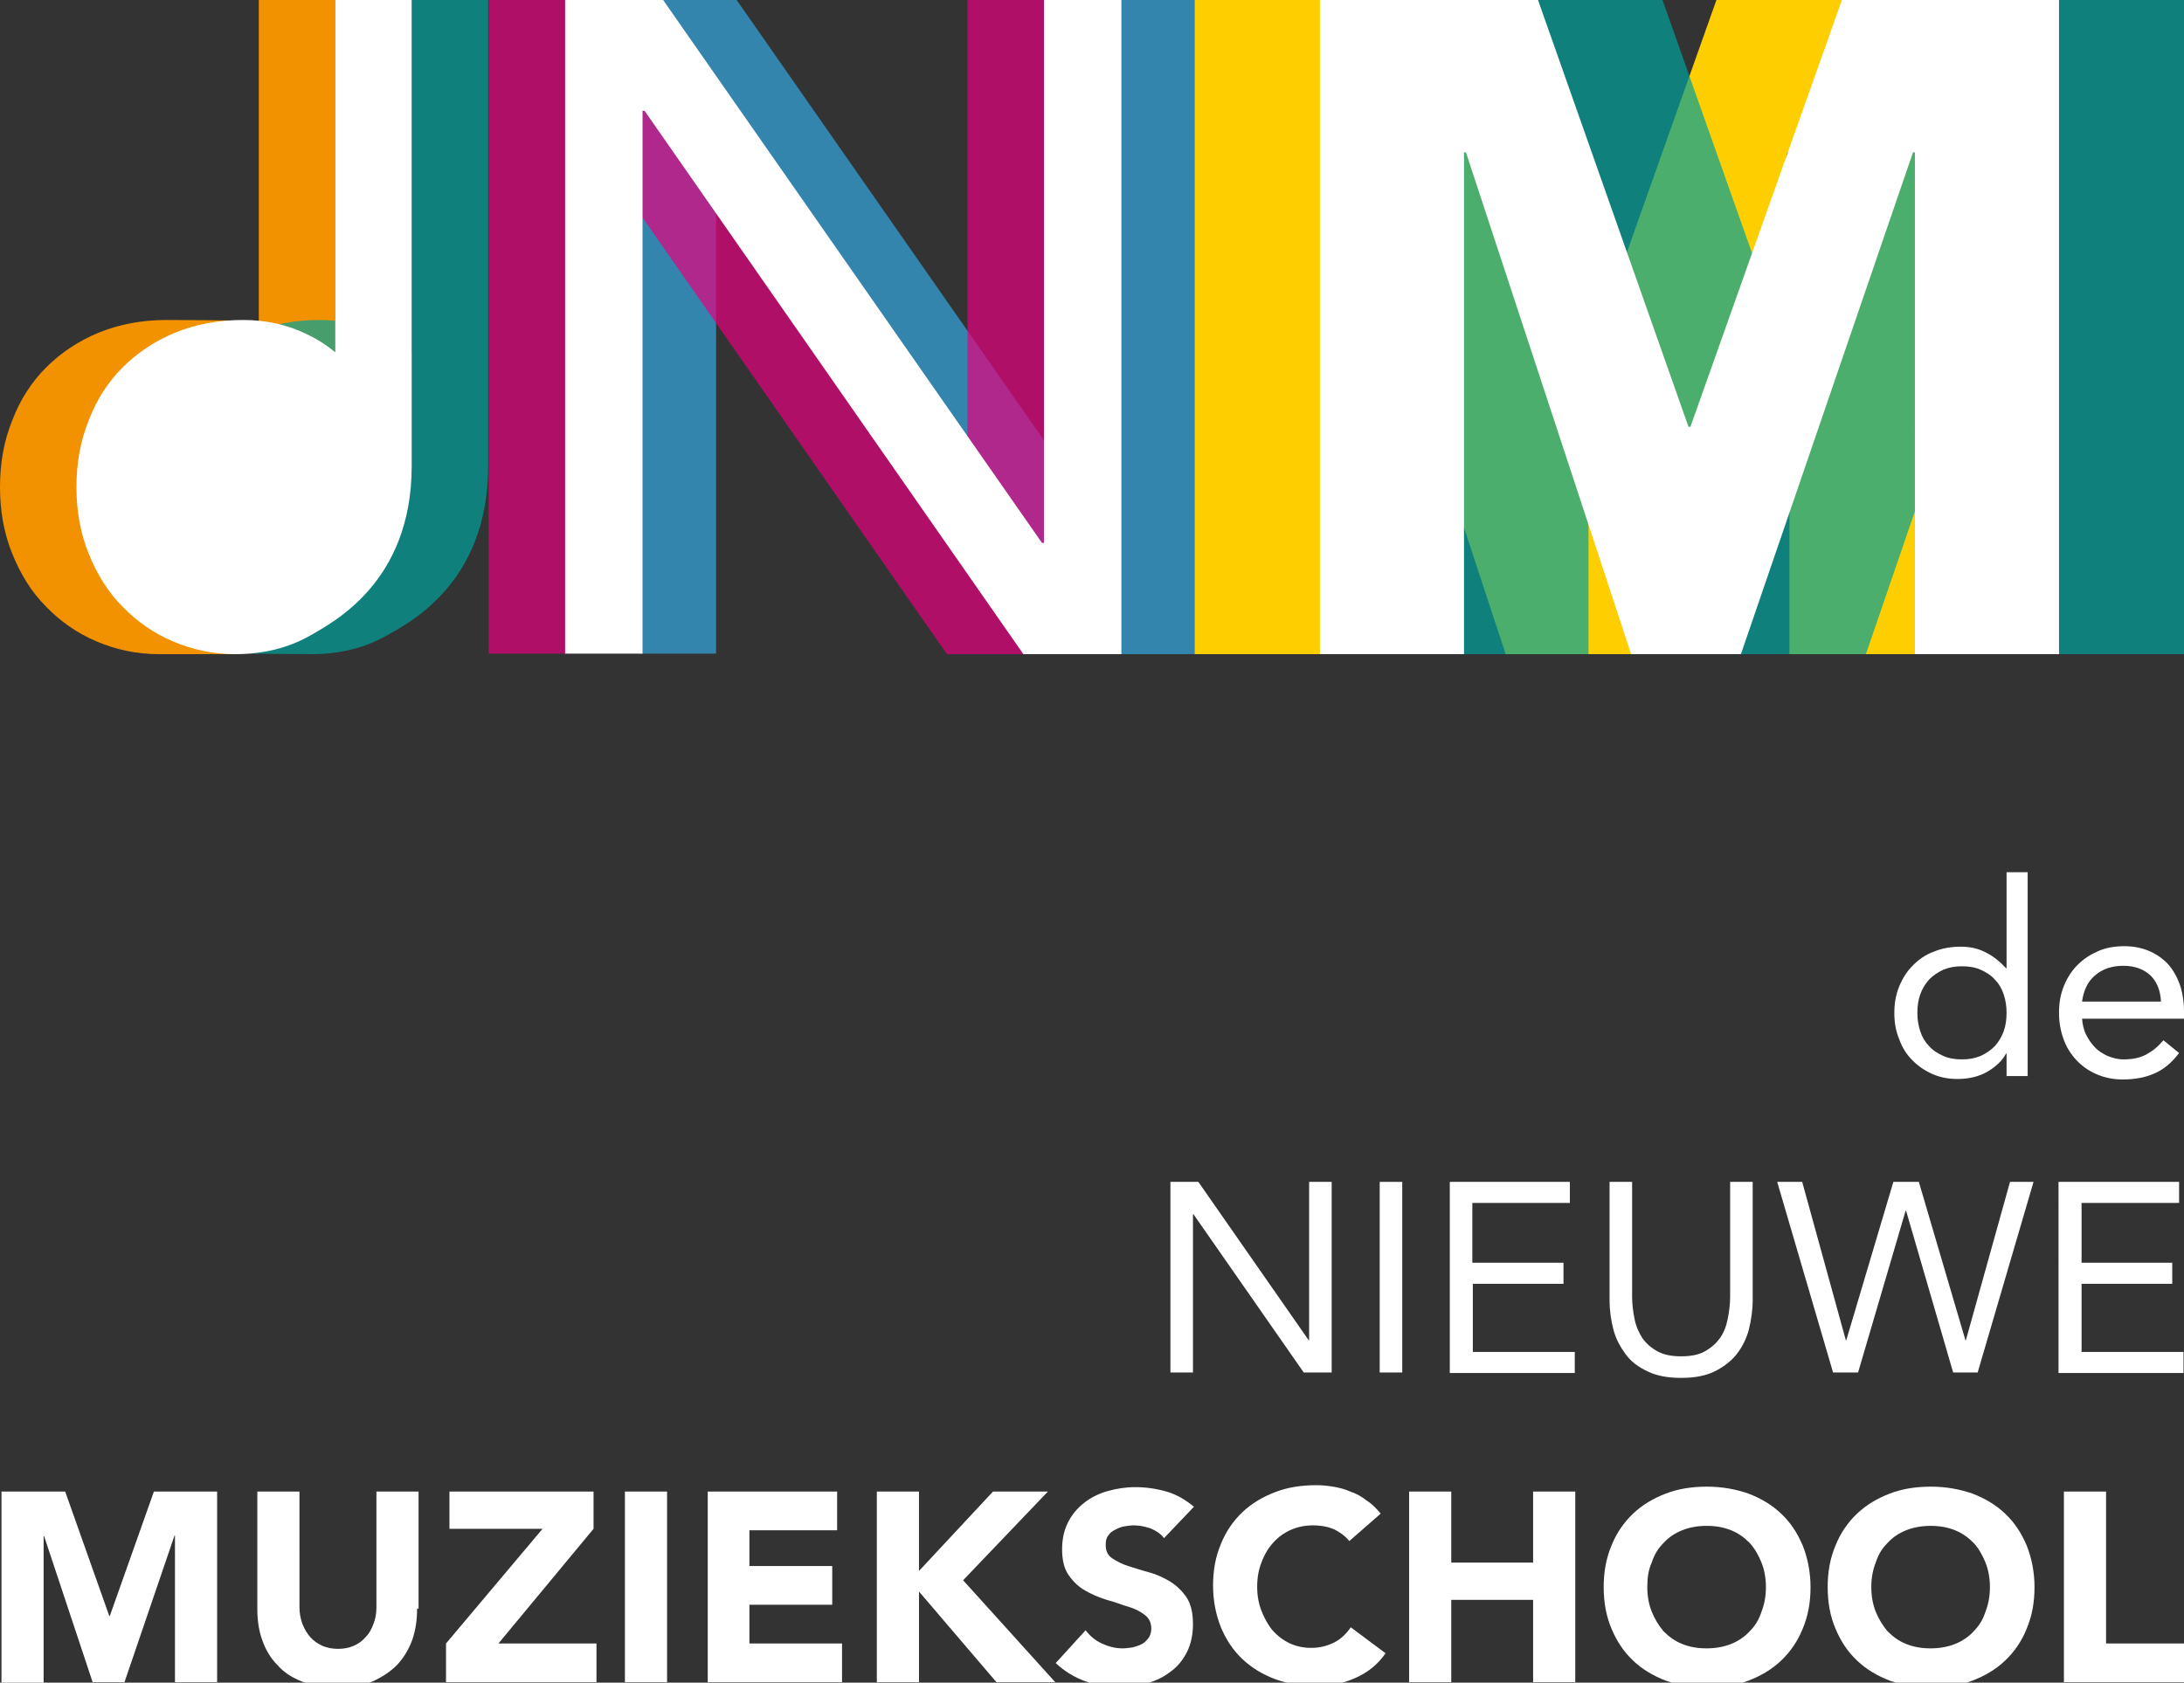 <?xml version="1.0" encoding="utf-8"?>
<!-- Generator: Adobe Illustrator 26.1.0, SVG Export Plug-In . SVG Version: 6.00 Build 0)  -->
<svg version="1.1" id="Laag_1" xmlns="http://www.w3.org/2000/svg" xmlns:xlink="http://www.w3.org/1999/xlink" x="0px" y="0px"
	 viewBox="0 0 445.6 343.4" style="enable-background:new 0 0 445.6 343.4;" xml:space="preserve">
<rect x="0" y="0" width="445.6" height="343.4" fill="#333333" stroke="none"/>
<style type="text/css">
	.st0{fill:#F39200;}
	.st1{fill:#FFFFFF;}
	.st2{fill:#FFCE00;}
	.st3{opacity:0.7;}
	.st4{fill:#00A19A;}
	.st5{opacity:0.7;fill:#36A9E1;}
	.st6{opacity:0.7;fill:#E6007E;}
	.st7{opacity:0.7;fill:#00A19A;}
</style>
<path class="st0" d="M52.8,0v71.9c-1.8-1.5-3.7-5.5-5.8-6.5c0,0-8.2-0.1-13-0.1c-5.1,0-9.7,0.9-13.9,2.6C16,69.6,12.4,72,9.4,75
	c-3,3-5.3,6.6-6.9,10.8C0.8,90,0,94.5,0,99.4c0,4.9,0.8,9.4,2.5,13.6c1.7,4.2,3.9,7.8,6.9,10.8c2.9,3,6.3,5.4,10.3,7.1
	c4,1.7,8.2,2.6,12.7,2.6c5.8,0,15.3,0,15.3,0c4.4-2.5,20.7-14.4,20.7-38.4c0-1.7,0-4,0-6.6c0-25.3,0-86.8,0-86.8V0H52.8z"/>
<g>
	<g>
		<path class="st1" d="M409.4,215h-0.1c-0.8,1.5-2.1,2.7-3.8,3.7c-1.7,1-3.8,1.5-6.1,1.5c-1.8,0-3.5-0.3-5.1-1
			c-1.6-0.7-2.9-1.6-4.1-2.8c-1.2-1.2-2.1-2.6-2.7-4.3c-0.7-1.7-1-3.4-1-5.4c0-1.9,0.3-3.7,1-5.4c0.7-1.7,1.6-3.1,2.8-4.3
			s2.6-2.2,4.3-2.8c1.7-0.7,3.5-1,5.5-1c1.9,0,3.6,0.4,5.1,1.2c1.6,0.8,2.9,1.9,4.1,3.2h0.1V178h4.3v41.6h-4.3V215z M409.4,206.7
			c0-1.4-0.2-2.6-0.6-3.8s-1-2.2-1.8-3c-0.8-0.9-1.8-1.5-2.9-2c-1.1-0.5-2.4-0.7-3.8-0.7s-2.6,0.2-3.8,0.7c-1.1,0.5-2.1,1.2-2.9,2
			c-0.8,0.9-1.4,1.9-1.8,3s-0.6,2.4-0.6,3.8c0,1.4,0.2,2.6,0.6,3.8s1,2.2,1.8,3c0.8,0.9,1.8,1.5,2.9,2c1.1,0.5,2.4,0.7,3.8,0.7
			s2.6-0.2,3.8-0.7c1.1-0.5,2.1-1.2,2.9-2c0.8-0.9,1.4-1.9,1.8-3S409.4,208.1,409.4,206.7z"/>
		<path class="st1" d="M444.6,214.9c-1.5,2-3.2,3.4-5.1,4.2c-1.8,0.8-4,1.2-6.4,1.2c-2,0-3.8-0.4-5.4-1.1c-1.6-0.7-3-1.7-4.1-2.9
			c-1.1-1.2-2-2.6-2.6-4.3c-0.6-1.7-0.9-3.4-0.9-5.3c0-2,0.3-3.8,1-5.5c0.7-1.7,1.6-3.1,2.8-4.3c1.2-1.2,2.6-2.1,4.2-2.8
			c1.6-0.7,3.4-1,5.3-1c1.8,0,3.4,0.3,4.9,0.9s2.8,1.5,3.9,2.6c1.1,1.2,1.9,2.6,2.5,4.2c0.6,1.7,0.9,3.6,0.9,5.7v1.4h-20.8
			c0.1,1.1,0.3,2.2,0.8,3.2c0.5,1,1.1,1.9,1.8,2.6c0.7,0.8,1.6,1.3,2.6,1.8c1,0.4,2.1,0.7,3.2,0.7c1.9,0,3.4-0.3,4.7-1
			c1.3-0.7,2.4-1.6,3.5-2.9L444.6,214.9z M440.9,204.4c-0.1-2.2-0.8-4-2.1-5.3c-1.4-1.3-3.2-2-5.6-2c-2.4,0-4.3,0.7-5.8,2
			c-1.5,1.3-2.3,3.1-2.6,5.3H440.9z"/>
	</g>
	<g>
		<path class="st1" d="M238.7,241.2h5.8l22.5,32.3h0.1v-32.3h4.6v38.9H266l-22.5-32.3h-0.1v32.3h-4.6V241.2z"/>
		<path class="st1" d="M281.5,241.2h4.6v38.9h-4.6V241.2z"/>
		<path class="st1" d="M295.8,241.2h24.5v4.3h-19.9v12.2H319v4.3h-18.5v13.9h20.8v4.3h-25.5V241.2z"/>
		<path class="st1" d="M357.6,265.3c0,2.1-0.3,4.1-0.8,6.1c-0.5,1.9-1.4,3.6-2.5,5s-2.7,2.6-4.5,3.5c-1.9,0.9-4.1,1.3-6.8,1.3
			s-4.9-0.4-6.8-1.3c-1.9-0.9-3.4-2-4.5-3.5s-2-3.1-2.5-5c-0.5-1.9-0.8-3.9-0.8-6.1v-24.1h4.6v23.4c0,1.6,0.2,3.1,0.5,4.6
			c0.3,1.5,0.9,2.8,1.6,3.9c0.8,1.1,1.8,2,3.1,2.7c1.3,0.7,2.9,1,4.8,1c1.9,0,3.6-0.3,4.8-1c1.3-0.7,2.3-1.6,3.1-2.7
			c0.8-1.1,1.3-2.4,1.6-3.9c0.3-1.5,0.5-3,0.5-4.6v-23.4h4.6V265.3z"/>
		<path class="st1" d="M362.6,241.2h5.1l8.9,32.3h0.1l9.6-32.3h5.2l9.5,32.3h0.1l9-32.3h4.8l-11.4,38.9h-5l-9.6-33h-0.1l-9.7,33H374
			L362.6,241.2z"/>
		<path class="st1" d="M420.1,241.2h24.5v4.3h-19.9v12.2h18.5v4.3h-18.5v13.9h20.8v4.3h-25.5V241.2z"/>
	</g>
	<g>
		<path class="st1" d="M0.3,304.4h13l9,25.4h0.1l9-25.4h12.9v38.9h-8.6v-29.9h-0.1l-10.2,29.9h-6.5L9,313.5H8.9v29.9H0.3V304.4z"/>
		<path class="st1" d="M85.1,328.3c0,2.3-0.3,4.4-1,6.4c-0.7,1.9-1.7,3.6-3.1,5.1c-1.4,1.4-3.1,2.5-5.1,3.4
			c-2.1,0.8-4.4,1.2-7.1,1.2c-2.7,0-5.1-0.4-7.1-1.2c-2.1-0.8-3.8-1.9-5.1-3.4c-1.4-1.4-2.4-3.1-3.1-5.1c-0.7-1.9-1-4.1-1-6.4v-23.9
			h8.6V328c0,1.2,0.2,2.3,0.6,3.4c0.4,1,0.9,1.9,1.6,2.7c0.7,0.8,1.5,1.3,2.5,1.8c1,0.4,2,0.6,3.2,0.6c1.1,0,2.2-0.2,3.1-0.6
			c1-0.4,1.8-1,2.5-1.8c0.7-0.7,1.2-1.6,1.6-2.7c0.4-1,0.6-2.1,0.6-3.4v-23.6h8.6V328.3z"/>
		<path class="st1" d="M91,335.4l19.7-23.4h-19v-7.6h29.4v7.6l-19.4,23.4h20v7.9H91V335.4z"/>
		<path class="st1" d="M127.5,304.4h8.6v38.9h-8.6V304.4z"/>
		<path class="st1" d="M144.3,304.4h26.5v7.9h-17.9v7.3h16.9v7.9h-16.9v7.9h18.9v7.9h-27.4V304.4z"/>
		<path class="st1" d="M178.9,304.4h8.6v16.2l15.1-16.2h11.2l-17.3,18.1l18.8,20.8h-12l-15.8-18.5v18.5h-8.6V304.4z"/>
		<path class="st1" d="M237.5,313.9c-0.7-0.9-1.6-1.5-2.8-2c-1.2-0.4-2.3-0.6-3.4-0.6c-0.6,0-1.3,0.1-1.9,0.2
			c-0.7,0.1-1.3,0.4-1.9,0.7c-0.6,0.3-1.1,0.7-1.4,1.2c-0.4,0.5-0.5,1.1-0.5,1.9c0,1.2,0.4,2.1,1.3,2.7c0.9,0.6,2,1.2,3.3,1.6
			c1.3,0.4,2.8,0.9,4.3,1.3c1.5,0.4,3,1.1,4.3,1.9c1.3,0.8,2.4,1.9,3.3,3.2c0.9,1.4,1.3,3.2,1.3,5.4c0,2.2-0.4,4.1-1.2,5.7
			c-0.8,1.6-1.9,3-3.3,4c-1.4,1.1-3,1.9-4.8,2.4c-1.8,0.5-3.7,0.8-5.7,0.8c-2.5,0-4.9-0.4-7-1.2c-2.2-0.8-4.2-2-6-3.7l6.1-6.7
			c0.9,1.2,2,2.1,3.3,2.7c1.3,0.6,2.7,1,4.2,1c0.7,0,1.4-0.1,2.1-0.2c0.7-0.2,1.4-0.4,1.9-0.7c0.6-0.3,1-0.8,1.4-1.3
			c0.3-0.5,0.5-1.1,0.5-1.8c0-1.2-0.4-2.1-1.3-2.8c-0.9-0.7-2-1.3-3.4-1.7s-2.8-1-4.4-1.4c-1.6-0.5-3-1.1-4.4-1.9
			c-1.4-0.8-2.5-1.9-3.4-3.2c-0.9-1.3-1.3-3.1-1.3-5.2c0-2.1,0.4-3.9,1.2-5.5c0.8-1.6,1.9-2.9,3.3-4c1.4-1.1,3-1.9,4.8-2.4
			c1.8-0.5,3.6-0.8,5.6-0.8c2.2,0,4.3,0.3,6.4,0.9c2.1,0.6,3.9,1.7,5.6,3.1L237.5,313.9z"/>
		<path class="st1" d="M275.3,314.5c-0.8-1-1.9-1.8-3.1-2.4c-1.2-0.5-2.6-0.8-4.3-0.8s-3.1,0.3-4.5,0.9c-1.4,0.6-2.6,1.5-3.6,2.6
			c-1,1.1-1.8,2.4-2.4,4c-0.6,1.5-0.9,3.2-0.9,5c0,1.8,0.3,3.5,0.9,5c0.6,1.5,1.3,2.8,2.3,4c1,1.1,2.2,2,3.5,2.6
			c1.3,0.6,2.8,0.9,4.3,0.9c1.8,0,3.3-0.4,4.7-1.1c1.4-0.7,2.5-1.8,3.4-3.1l7.1,5.3c-1.6,2.3-3.7,4-6.3,5.1
			c-2.5,1.1-5.1,1.6-7.8,1.6c-3,0-5.8-0.5-8.4-1.4c-2.6-1-4.8-2.3-6.7-4.1c-1.9-1.8-3.3-3.9-4.4-6.5c-1-2.5-1.6-5.4-1.6-8.5
			c0-3.1,0.5-5.9,1.6-8.5c1-2.5,2.5-4.7,4.4-6.5c1.9-1.8,4.1-3.1,6.7-4.1s5.4-1.4,8.4-1.4c1.1,0,2.2,0.1,3.4,0.3
			c1.2,0.2,2.4,0.5,3.5,1c1.2,0.4,2.3,1,3.3,1.8c1.1,0.7,2,1.6,2.9,2.7L275.3,314.5z"/>
		<path class="st1" d="M287.5,304.4h8.6v14.5h16.7v-14.5h8.6v38.9h-8.6v-16.8h-16.7v16.8h-8.6V304.4z"/>
		<path class="st1" d="M327.2,323.9c0-3.1,0.5-5.9,1.6-8.5c1-2.5,2.5-4.7,4.4-6.5c1.9-1.8,4.1-3.1,6.7-4.1s5.4-1.4,8.4-1.4
			c3,0,5.8,0.5,8.4,1.4c2.6,1,4.8,2.3,6.7,4.1c1.9,1.8,3.3,3.9,4.4,6.5c1,2.5,1.6,5.4,1.6,8.5c0,3.1-0.5,5.9-1.6,8.5
			c-1,2.5-2.5,4.7-4.4,6.5c-1.9,1.8-4.1,3.1-6.7,4.1c-2.6,1-5.4,1.4-8.4,1.4c-3,0-5.8-0.5-8.4-1.4c-2.6-1-4.8-2.3-6.7-4.1
			c-1.9-1.8-3.3-3.9-4.4-6.5C327.7,329.8,327.2,327,327.2,323.9z M336.1,323.9c0,1.8,0.3,3.5,0.9,5c0.6,1.5,1.4,2.8,2.4,4
			c1.1,1.1,2.3,2,3.8,2.6c1.5,0.6,3.1,0.9,5,0.9c1.8,0,3.5-0.3,5-0.9c1.5-0.6,2.8-1.5,3.8-2.6c1.1-1.1,1.9-2.4,2.4-4
			c0.6-1.5,0.9-3.2,0.9-5c0-1.8-0.3-3.5-0.9-5c-0.6-1.5-1.4-2.9-2.4-4c-1.1-1.1-2.3-2-3.8-2.6c-1.5-0.6-3.1-0.9-5-0.9
			c-1.8,0-3.5,0.3-5,0.9c-1.5,0.6-2.8,1.5-3.8,2.6c-1.1,1.1-1.9,2.4-2.4,4C336.3,320.4,336.1,322.1,336.1,323.9z"/>
		<path class="st1" d="M372.9,323.9c0-3.1,0.5-5.9,1.6-8.5c1-2.5,2.5-4.7,4.4-6.5c1.9-1.8,4.1-3.1,6.7-4.1s5.4-1.4,8.4-1.4
			c3,0,5.8,0.5,8.4,1.4c2.6,1,4.8,2.3,6.7,4.1c1.9,1.8,3.3,3.9,4.4,6.5c1,2.5,1.6,5.4,1.6,8.5c0,3.1-0.5,5.9-1.6,8.5
			c-1,2.5-2.5,4.7-4.4,6.5c-1.9,1.8-4.1,3.1-6.7,4.1c-2.6,1-5.4,1.4-8.4,1.4c-3,0-5.8-0.5-8.4-1.4c-2.6-1-4.8-2.3-6.7-4.1
			c-1.9-1.8-3.3-3.9-4.4-6.5C373.4,329.8,372.9,327,372.9,323.9z M381.8,323.9c0,1.8,0.3,3.5,0.9,5c0.6,1.5,1.4,2.8,2.4,4
			c1.1,1.1,2.3,2,3.8,2.6c1.5,0.6,3.1,0.9,5,0.9c1.8,0,3.5-0.3,5-0.9c1.5-0.6,2.8-1.5,3.8-2.6c1.1-1.1,1.9-2.4,2.4-4
			c0.6-1.5,0.9-3.2,0.9-5c0-1.8-0.3-3.5-0.9-5c-0.6-1.5-1.4-2.9-2.4-4c-1.1-1.1-2.3-2-3.8-2.6c-1.5-0.6-3.1-0.9-5-0.9
			c-1.8,0-3.5,0.3-5,0.9c-1.5,0.6-2.8,1.5-3.8,2.6c-1.1,1.1-1.9,2.4-2.4,4C382.1,320.4,381.8,322.1,381.8,323.9z"/>
		<path class="st1" d="M421.1,304.4h8.6v31h15.9v7.9h-24.5V304.4z"/>
	</g>
</g>
<g>
	<path class="st2" d="M243.7,0h44.5l30.7,87.1h0.4L350.2,0h44.3v133.5h-29.4V31.1h-0.4l-26.8,102.4h-30.7L273.5,31.1h-0.4v102.4
		h-29.4V0z"/>
</g>
<g class="st3">
	<path class="st4" d="M294.7,0h44.5L370,87.1h0.4L401.3,0h44.3v133.5h-29.4V31.1h-0.4l-35.1,102.4h-29.5L324.5,31.1h-0.4v102.4
		h-29.4V0z"/>
</g>
<path class="st5" d="M130.3,0h20l77.3,110.8h0.4V0h15.8v133.5h-20L146.5,22.6h-0.4v110.8h-15.8V0z"/>
<path class="st6" d="M99.7,0h20l77.3,110.8h0.4V0h15.8v133.5h-20L115.9,22.6h-0.4v110.8H99.7V0z"/>
<path class="st1" d="M115.3,0h20l77.3,110.8h0.4V0h15.8v133.5h-20L131.5,22.6h-0.4v110.8h-15.8V0z"/>
<g>
	<path class="st1" d="M269.3,0h44.5l30.7,87.1h0.4L375.8,0h44.3v133.5h-29.4V31.1h-0.4l-35.1,102.4h-22.4L299.1,31.1h-0.4v102.4
		h-29.4V0z"/>
</g>
<path class="st7" d="M84,0v71.9c-1.8-1.5-3.7-2.7-5.8-3.7c-3.9-1.9-8.2-2.9-13-2.9c-5.1,0-9.7,0.9-13.9,2.6
	c-4.2,1.7-7.8,4.1-10.7,7.1c-3,3-5.3,6.6-6.9,10.8c-1.7,4.2-2.5,8.7-2.5,13.6c0,4.9,0.8,9.4,2.5,13.6c1.7,4.2,3.9,7.8,6.9,10.8
	c2.9,3,6.3,7.9,10.3,9.6c0,0,8.2,0.1,12.7,0.1c5.8,0,10.9-1.3,15.3-3.8c4.4-2.5,20.7-10.6,20.7-34.6c0-1.7,0-4,0-6.6
	c0-25.3,0-86.8,0-86.8V0H84z"/>
<path class="st1" d="M68.4,0v71.9c-1.8-1.5-3.7-2.7-5.8-3.7c-3.9-1.9-8.2-2.9-13-2.9c-5.1,0-9.7,0.9-13.9,2.6C31.6,69.6,28,72,25,75
	c-3,3-5.3,6.6-6.9,10.8c-1.7,4.2-2.5,8.7-2.5,13.6c0,4.9,0.8,9.4,2.5,13.6c1.7,4.2,3.9,7.8,6.9,10.8c2.9,3,6.3,5.4,10.3,7.1
	c4,1.7,8.2,2.6,12.7,2.6c5.8,0,10.9-1.3,15.3-3.8C67.7,127.1,84,119,84,95.1c0-1.7,0-4,0-6.6c0-25.3,0-86.8,0-86.8V0H68.4z"/>
</svg>
